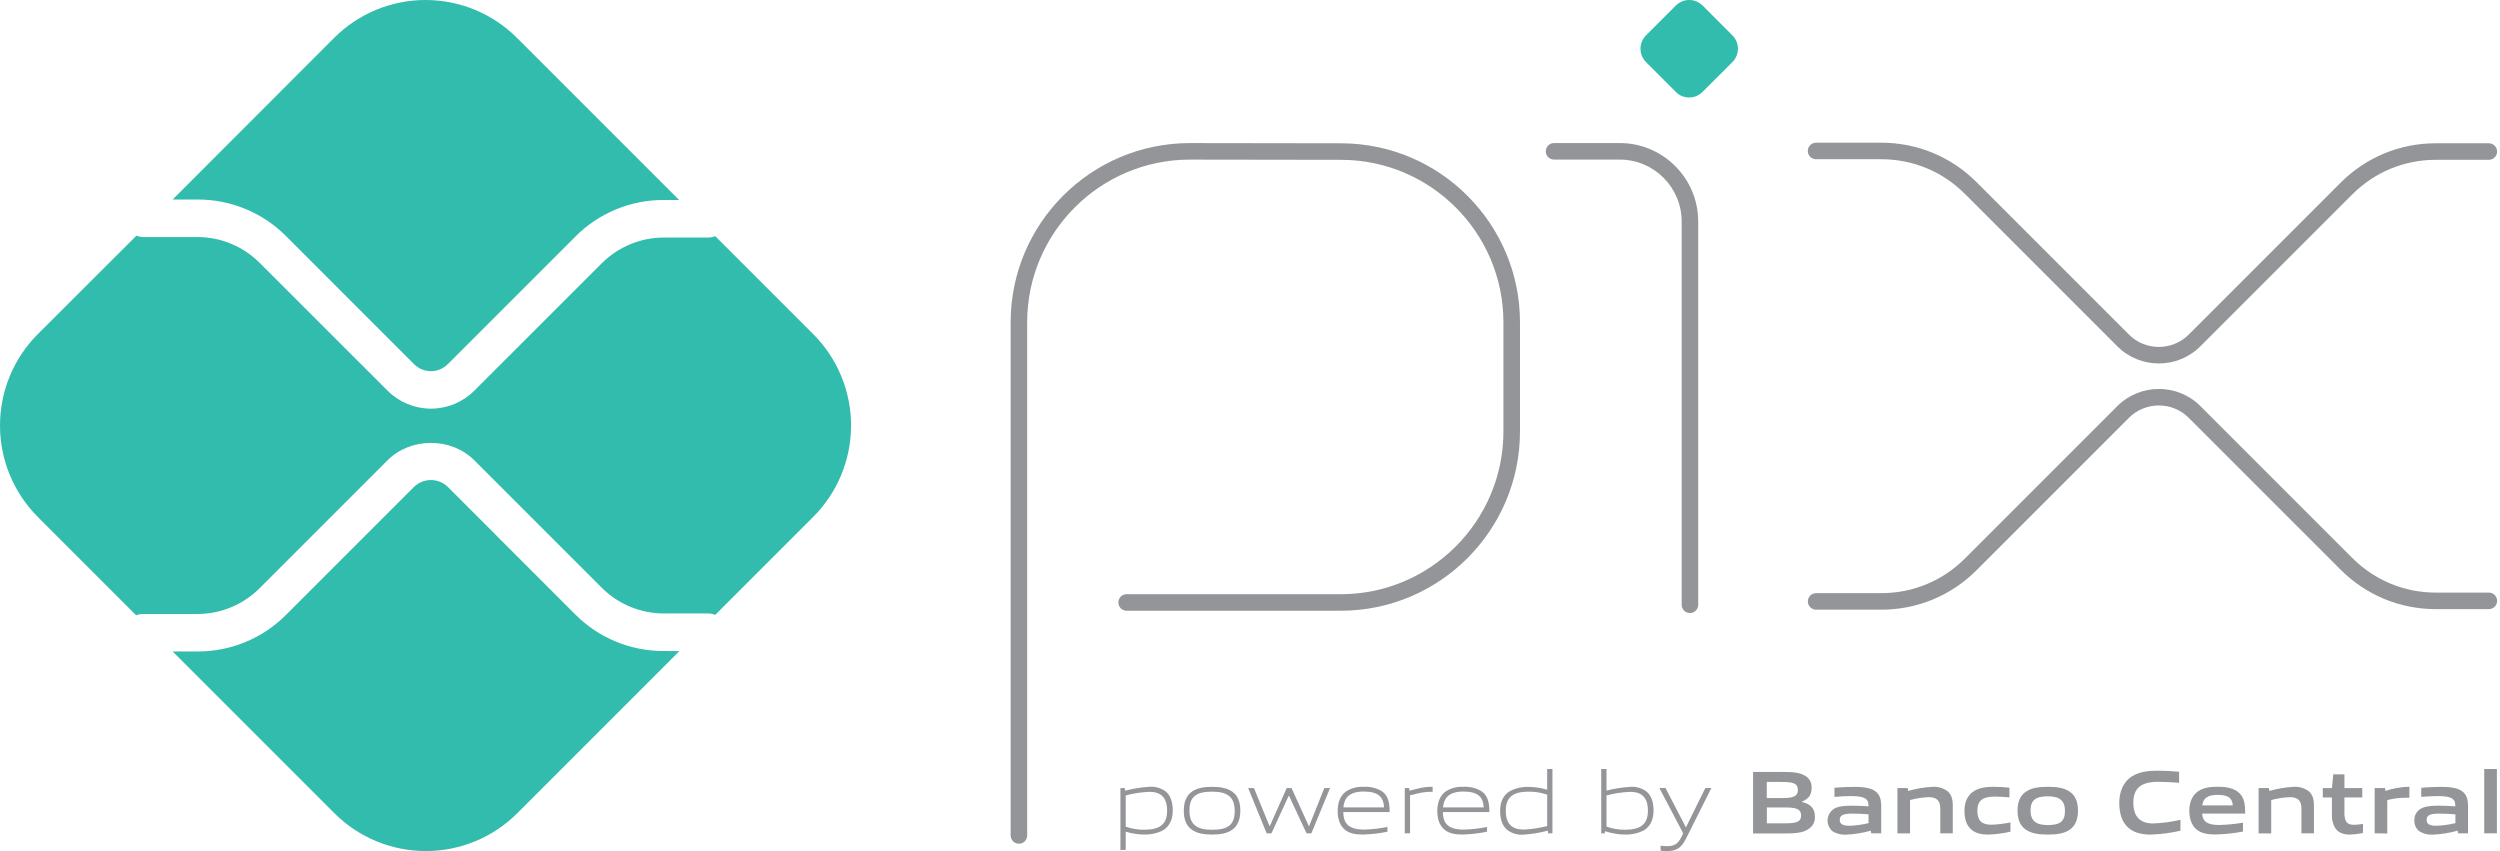 <svg width="376" height="128" viewBox="0 0 376 128" fill="none" xmlns="http://www.w3.org/2000/svg">
<path d="M99.824 97.912C97.356 97.921 94.91 97.441 92.628 96.499C90.347 95.557 88.274 94.172 86.531 92.425L67.329 73.211C66.649 72.561 65.746 72.199 64.806 72.199C63.866 72.199 62.963 72.561 62.284 73.211L43.017 92.478C41.274 94.228 39.202 95.615 36.92 96.56C34.639 97.504 32.192 97.987 29.723 97.981H25.964L50.296 122.313C53.945 125.955 58.89 128 64.046 128C69.201 128 74.146 125.955 77.795 122.313L102.176 97.928L99.824 97.912Z" fill="#32BCAD"/>
<path d="M29.727 30.009C32.197 30.002 34.643 30.485 36.925 31.43C39.206 32.374 41.278 33.762 43.02 35.512L62.288 54.783C62.957 55.451 63.864 55.826 64.81 55.826C65.756 55.826 66.663 55.451 67.332 54.783L86.531 35.585C88.272 33.833 90.343 32.443 92.625 31.498C94.907 30.553 97.354 30.07 99.824 30.078H102.136L77.755 5.697C75.949 3.891 73.806 2.458 71.447 1.481C69.088 0.503 66.559 0 64.005 0C61.451 0 58.923 0.503 56.563 1.481C54.204 2.458 52.061 3.891 50.255 5.697L25.964 30.009H29.727Z" fill="#32BCAD"/>
<path d="M122.303 50.249L107.57 35.516C107.238 35.652 106.883 35.723 106.524 35.727H99.824C96.338 35.736 92.996 37.12 90.525 39.58L71.327 58.766C69.598 60.491 67.255 61.461 64.812 61.461C62.369 61.461 60.026 60.491 58.297 58.766L39.026 39.507C36.556 37.046 33.214 35.66 29.727 35.65H21.503C21.164 35.642 20.829 35.575 20.513 35.451L5.687 50.249C2.045 53.898 0 58.843 0 63.999C0 69.154 2.045 74.099 5.687 77.749L20.481 92.543C20.796 92.417 21.131 92.349 21.47 92.344H29.727C33.214 92.334 36.556 90.948 39.026 88.487L58.293 69.22C61.777 65.741 67.848 65.741 71.327 69.22L90.525 88.414C92.996 90.874 96.338 92.258 99.824 92.267H106.524C106.883 92.269 107.238 92.341 107.57 92.478L122.303 77.745C124.109 75.939 125.542 73.796 126.519 71.436C127.497 69.077 128 66.549 128 63.995C128 61.441 127.497 58.913 126.519 56.553C125.542 54.194 124.109 52.05 122.303 50.245" fill="#32BCAD"/>
<g clip-path="url(#clip0_4002_438)">
<path d="M153.243 126.893C152.555 126.893 152 126.338 152 125.65V48.472C152 33.609 164.09 21.519 178.953 21.519L201.74 21.552C216.557 21.581 228.606 33.659 228.606 48.472V64.897C228.606 79.76 216.516 91.854 201.653 91.854H169.445C168.757 91.854 168.202 91.299 168.202 90.611C168.202 89.923 168.757 89.368 169.445 89.368H201.649C215.14 89.368 226.115 78.388 226.115 64.897V48.472C226.115 35.027 215.181 24.064 201.736 24.039L178.953 24.006C165.466 24.006 154.487 34.981 154.487 48.472V125.654C154.487 126.342 153.931 126.898 153.243 126.898V126.893Z" fill="#939598"/>
<path d="M254.166 92.203C253.478 92.203 252.923 91.647 252.923 90.959V33.311C252.923 28.18 248.745 24.002 243.614 24.002H233.729C233.041 24.002 232.485 23.446 232.485 22.758C232.485 22.07 233.041 21.515 233.729 21.515H243.614C250.117 21.515 255.41 26.808 255.41 33.311V90.959C255.41 91.647 254.854 92.203 254.166 92.203Z" fill="#939598"/>
<path d="M252.044 13.827L247.564 9.342C246.453 8.231 246.453 6.433 247.564 5.318L252.044 0.837C253.159 -0.278 254.962 -0.278 256.077 0.837L260.553 5.318C261.664 6.428 261.664 8.227 260.553 9.342L256.056 13.827C254.945 14.937 253.138 14.937 252.028 13.827" fill="#32BCAD"/>
<path d="M324.692 54.664C322.425 54.664 320.158 53.802 318.434 52.074L295.505 29.145C292.152 25.792 287.693 23.948 282.947 23.948H273.136C272.448 23.948 271.893 23.392 271.893 22.704C271.893 22.017 272.448 21.461 273.136 21.461H282.947C288.352 21.461 293.437 23.567 297.263 27.388L320.191 50.316C322.669 52.795 326.702 52.799 329.181 50.321C329.185 50.321 329.189 50.312 329.193 50.308L352.03 27.475C355.852 23.654 360.933 21.548 366.338 21.548H374.32C375.008 21.548 375.564 22.104 375.564 22.792C375.564 23.48 375.008 24.035 374.32 24.035H366.342C361.6 24.035 357.145 25.879 353.792 29.232L330.946 52.074C330.946 52.074 330.938 52.082 330.934 52.086C329.21 53.802 326.951 54.664 324.688 54.664H324.692Z" fill="#939598"/>
<path d="M282.951 91.697H273.145C272.457 91.697 271.901 91.141 271.901 90.453C271.901 89.765 272.457 89.21 273.145 89.21H282.951C287.697 89.21 292.156 87.366 295.509 84.013L318.438 61.084C321.886 57.636 327.502 57.636 330.951 61.084L353.796 83.93C357.149 87.283 361.609 89.127 366.35 89.127H374.325C375.013 89.127 375.568 89.683 375.568 90.371C375.568 91.058 375.013 91.614 374.325 91.614H366.35C360.946 91.614 355.86 89.508 352.035 85.687L329.189 62.842C326.711 60.363 322.674 60.363 320.191 62.842L297.263 85.77C293.437 89.591 288.352 91.697 282.943 91.697H282.951Z" fill="#939598"/>
<path d="M172.839 119.093C171.646 119.147 170.46 119.325 169.308 119.628V124.332C170.191 124.643 171.119 124.796 172.056 124.792C174.414 124.792 175.534 123.996 175.534 121.92C175.534 119.963 174.622 119.089 172.839 119.089M168.512 127.834V118.525H169.159L169.225 118.923C170.427 118.604 171.662 118.405 172.906 118.33C173.768 118.268 174.622 118.517 175.318 119.031C176.114 119.69 176.383 120.755 176.383 121.916C176.383 123.076 175.985 124.274 174.875 124.908C174.025 125.331 173.084 125.542 172.139 125.517C171.182 125.513 170.228 125.364 169.308 125.086V127.822L168.512 127.838V127.834Z" fill="#939598"/>
<path d="M182.302 119.064C179.948 119.064 178.895 119.802 178.895 121.882C178.895 123.963 179.931 124.796 182.302 124.796C184.673 124.796 185.7 124.067 185.7 121.99C185.7 119.914 184.664 119.064 182.302 119.064ZM185.336 124.792C184.54 125.356 183.5 125.517 182.302 125.517C181.104 125.517 180.026 125.343 179.26 124.792C178.397 124.183 178.045 123.205 178.045 121.936C178.045 120.668 178.397 119.682 179.26 119.064C180.026 118.513 181.079 118.339 182.302 118.339C183.524 118.339 184.556 118.513 185.336 119.064C186.21 119.686 186.546 120.693 186.546 121.92C186.546 123.147 186.198 124.183 185.336 124.792Z" fill="#939598"/>
<path d="M196.501 125.331L193.87 119.686H193.82L191.229 125.331H190.504L187.723 118.525H188.598L190.931 124.237H190.985L193.521 118.525H194.247L196.845 124.237H196.899L199.175 118.525H200.037L197.231 125.331H196.501Z" fill="#939598"/>
<path d="M205.102 119.048C202.917 119.048 202.176 120.022 202.043 121.431H208.16C208.094 119.881 207.298 119.048 205.102 119.048ZM205.077 125.522C203.771 125.522 202.917 125.331 202.246 124.767C201.45 124.079 201.185 123.084 201.185 121.936C201.185 120.788 201.546 119.682 202.453 119.023C203.245 118.525 204.173 118.285 205.106 118.335C206.059 118.277 207.008 118.509 207.829 118.994C208.811 119.653 209.002 120.813 209.002 122.131H202.03C202.059 123.532 202.515 124.771 205.156 124.771C206.337 124.738 207.514 124.606 208.67 124.373V125.09C207.493 125.331 206.295 125.472 205.093 125.509" fill="#939598"/>
<path d="M211.281 125.331V118.525H211.924L211.99 118.923C213.432 118.558 214.108 118.33 215.376 118.33H215.472V119.085H215.281C214.216 119.085 213.569 119.23 212.073 119.619V125.323L211.277 125.331H211.281Z" fill="#939598"/>
<path d="M220.089 119.048C217.909 119.048 217.163 120.022 217.03 121.431H223.148C223.081 119.881 222.286 119.048 220.089 119.048ZM220.064 125.522C218.758 125.522 217.909 125.331 217.233 124.767C216.437 124.079 216.168 123.084 216.168 121.936C216.168 120.788 216.533 119.682 217.436 119.023C218.228 118.525 219.156 118.285 220.089 118.335C221.042 118.277 221.991 118.509 222.812 118.994C223.798 119.653 224.006 120.813 224.006 122.131H217.005C217.034 123.532 217.49 124.771 220.13 124.771C221.312 124.742 222.489 124.606 223.649 124.373V125.09C222.472 125.331 221.274 125.472 220.072 125.509" fill="#939598"/>
<path d="M232.697 119.52C231.814 119.213 230.882 119.056 229.949 119.064C227.591 119.064 226.472 119.86 226.472 121.936C226.472 123.905 227.388 124.767 229.166 124.767C230.359 124.713 231.541 124.535 232.697 124.241V119.524V119.52ZM232.846 125.331L232.776 124.933C231.574 125.256 230.339 125.455 229.095 125.53C228.233 125.596 227.375 125.343 226.683 124.825C225.887 124.166 225.618 123.101 225.618 121.945C225.618 120.73 226.016 119.586 227.126 118.965C227.976 118.529 228.921 118.318 229.874 118.343C230.828 118.355 231.777 118.5 232.693 118.774V115.657H233.489V125.331H232.846Z" fill="#939598"/>
<path d="M245.152 119.093C243.958 119.147 242.773 119.325 241.62 119.628V124.32C242.503 124.639 243.432 124.796 244.368 124.792C246.727 124.792 247.846 123.996 247.846 121.92C247.846 119.963 246.934 119.089 245.152 119.089M247.187 124.912C246.337 125.335 245.4 125.542 244.451 125.522C243.415 125.513 242.387 125.343 241.405 125.008L241.363 125.331H240.825V115.657H241.62V118.902C242.802 118.6 244.004 118.413 245.218 118.339C246.08 118.277 246.934 118.525 247.63 119.039C248.426 119.698 248.695 120.763 248.695 121.924C248.695 123.084 248.297 124.282 247.187 124.916" fill="#939598"/>
<path d="M249.752 127.934V127.196C250.15 127.237 250.507 127.262 250.759 127.262C251.746 127.262 252.347 126.976 252.89 125.861L253.147 125.323L249.57 118.517H250.49L253.536 124.394H253.586L256.483 118.517H257.391L253.561 126.16C252.861 127.548 252.106 128.004 250.718 128.004C250.39 128.004 250.063 127.979 249.736 127.938" fill="#939598"/>
<path d="M268.374 121.447H265.734V123.83H268.374C270.194 123.83 270.882 123.627 270.882 122.637C270.882 121.572 269.937 121.443 268.358 121.443M267.881 117.601H265.726V120.026H267.893C269.684 120.026 270.401 119.81 270.401 118.803C270.401 117.721 269.493 117.609 267.877 117.609M271.98 124.713C271.006 125.335 269.833 125.356 267.695 125.356H263.662V116.096H267.599C269.448 116.096 270.579 116.121 271.52 116.689C272.158 117.071 272.523 117.779 272.465 118.521C272.465 119.491 272.067 120.138 271.006 120.573V120.622C272.2 120.892 272.962 121.501 272.962 122.807C273.025 123.569 272.643 124.299 271.98 124.68" fill="#939598"/>
<path d="M281.024 122.475C280.228 122.409 279.436 122.367 278.574 122.367C277.186 122.367 276.701 122.649 276.701 123.283C276.701 123.917 277.099 124.195 278.172 124.195C279.134 124.162 280.091 124.029 281.028 123.797V122.471L281.024 122.475ZM281.422 125.331L281.372 124.933C280.166 125.273 278.927 125.472 277.679 125.53C276.958 125.579 276.237 125.405 275.615 125.028C274.724 124.282 274.608 122.952 275.358 122.061C275.54 121.845 275.764 121.667 276.013 121.538C276.73 121.203 277.687 121.174 278.562 121.174C279.275 121.174 280.232 121.215 281.024 121.269V121.145C281.024 120.08 280.323 119.731 278.408 119.731C277.671 119.731 276.763 119.773 275.901 119.852V118.476C276.858 118.397 277.94 118.343 278.827 118.343C280.021 118.343 281.239 118.434 282.006 118.973C282.773 119.512 282.934 120.295 282.934 121.306V125.335L281.417 125.327L281.422 125.331Z" fill="#939598"/>
<path d="M291.817 125.331V121.576C291.817 120.337 291.187 119.893 290.051 119.893C289.11 119.934 288.178 120.08 287.27 120.324V125.339H285.372V118.529H286.922L286.988 118.96C288.173 118.612 289.396 118.405 290.627 118.339C291.464 118.272 292.297 118.521 292.96 119.039C293.495 119.524 293.698 120.2 293.698 121.17V125.335H291.817V125.331Z" fill="#939598"/>
<path d="M299.07 125.521C298.191 125.521 297.234 125.397 296.533 124.804C295.7 124.129 295.456 123.068 295.456 121.92C295.456 120.842 295.804 119.665 296.844 119.006C297.694 118.455 298.742 118.335 299.836 118.335C300.632 118.335 301.387 118.384 302.22 118.467V119.926C301.532 119.86 300.711 119.806 300.052 119.806C298.245 119.806 297.395 120.37 297.395 121.936C297.395 123.404 298.029 124.038 299.513 124.038C300.475 124.005 301.428 123.888 302.369 123.69V125.086C301.283 125.339 300.172 125.484 299.057 125.517" fill="#939598"/>
<path d="M307.997 119.765C306.19 119.765 305.395 120.332 305.395 121.882C305.395 123.433 306.19 124.092 307.997 124.092C309.804 124.092 310.571 123.54 310.571 121.99C310.571 120.44 309.804 119.765 307.997 119.765ZM311.259 124.804C310.426 125.368 309.332 125.521 307.997 125.521C306.663 125.521 305.548 125.36 304.723 124.804C303.778 124.183 303.438 123.159 303.438 121.936C303.438 120.714 303.774 119.669 304.723 119.048C305.544 118.496 306.634 118.335 307.997 118.335C309.361 118.335 310.426 118.492 311.259 119.048C312.2 119.669 312.528 120.71 312.528 121.92C312.528 123.13 312.192 124.183 311.259 124.804Z" fill="#939598"/>
<path d="M323.494 125.521C322.35 125.521 321.111 125.331 320.183 124.564C319.08 123.648 318.74 122.231 318.74 120.71C318.74 119.346 319.171 117.729 320.61 116.789C321.729 116.063 323.117 115.91 324.518 115.91C325.542 115.91 326.595 115.976 327.738 116.072V117.729C326.756 117.651 325.542 117.584 324.601 117.584C321.969 117.584 320.854 118.583 320.854 120.71C320.854 122.836 321.89 123.847 323.83 123.847C325.214 123.797 326.595 123.615 327.942 123.296V124.941C326.483 125.277 324.991 125.472 323.49 125.521" fill="#939598"/>
<path d="M333.533 119.549C331.945 119.549 331.348 120.117 331.224 121.136H335.808C335.754 120.034 335.104 119.549 333.533 119.549ZM333.247 125.509C332.132 125.509 331.116 125.372 330.362 124.755C329.608 124.137 329.268 123.072 329.268 121.911C329.268 120.875 329.604 119.715 330.553 119.039C331.386 118.447 332.451 118.326 333.533 118.326C334.503 118.326 335.646 118.434 336.48 119.014C337.574 119.781 337.673 120.971 337.673 122.367H331.212C331.253 123.408 331.804 124.079 333.719 124.079C334.934 124.054 336.148 123.934 337.346 123.731V125.066C335.995 125.323 334.623 125.472 333.247 125.509Z" fill="#939598"/>
<path d="M346.137 125.331V121.576C346.137 120.337 345.507 119.893 344.371 119.893C343.43 119.934 342.498 120.08 341.59 120.324V125.339H339.692V118.529H341.242L341.308 118.96C342.493 118.612 343.716 118.405 344.947 118.339C345.784 118.272 346.617 118.521 347.281 119.039C347.815 119.524 348.018 120.2 348.018 121.17V125.335H346.137V125.331Z" fill="#939598"/>
<path d="M353.431 125.522C352.515 125.522 351.678 125.265 351.222 124.548C350.849 123.93 350.671 123.209 350.721 122.488V119.939H349.345V118.525H350.721L350.924 116.461H352.602V118.525H355.284V119.939H352.602V122.123C352.577 122.562 352.64 123.002 352.789 123.42C352.992 123.876 353.435 124.05 354.032 124.05C354.488 124.042 354.944 123.996 355.392 123.913V125.277C354.745 125.418 354.086 125.497 353.423 125.517" fill="#939598"/>
<path d="M357.149 125.331V118.525H358.699L358.765 118.956C359.851 118.587 360.987 118.38 362.135 118.335C362.214 118.33 362.297 118.33 362.375 118.335V119.984H361.716C360.817 119.984 359.918 120.104 359.047 120.332V125.36L357.149 125.327V125.331Z" fill="#939598"/>
<path d="M369.289 122.475C368.493 122.409 367.701 122.367 366.835 122.367C365.447 122.367 364.966 122.649 364.966 123.283C364.966 123.917 365.364 124.195 366.433 124.195C367.399 124.162 368.356 124.029 369.293 123.797V122.471L369.289 122.475ZM369.687 125.331L369.633 124.933C368.427 125.273 367.187 125.472 365.94 125.53C365.219 125.579 364.497 125.405 363.876 125.028C363.366 124.639 363.084 124.021 363.121 123.383C363.084 122.591 363.54 121.853 364.27 121.538C364.987 121.203 365.94 121.174 366.814 121.174C367.531 121.174 368.489 121.215 369.28 121.269V121.145C369.28 120.08 368.576 119.731 366.665 119.731C365.923 119.731 365.02 119.773 364.158 119.852V118.476C365.115 118.397 366.193 118.343 367.084 118.343C368.277 118.343 369.496 118.434 370.263 118.973C371.029 119.512 371.191 120.295 371.191 121.306V125.335L369.687 125.327V125.331Z" fill="#939598"/>
<path d="M373.628 115.657H375.531V125.331H373.628V115.657Z" fill="#939598"/>
</g>
<defs>
<clipPath id="clip0_4002_438">
<rect width="223.572" height="128" fill="white" transform="translate(152)"/>
</clipPath>
</defs>
</svg>
